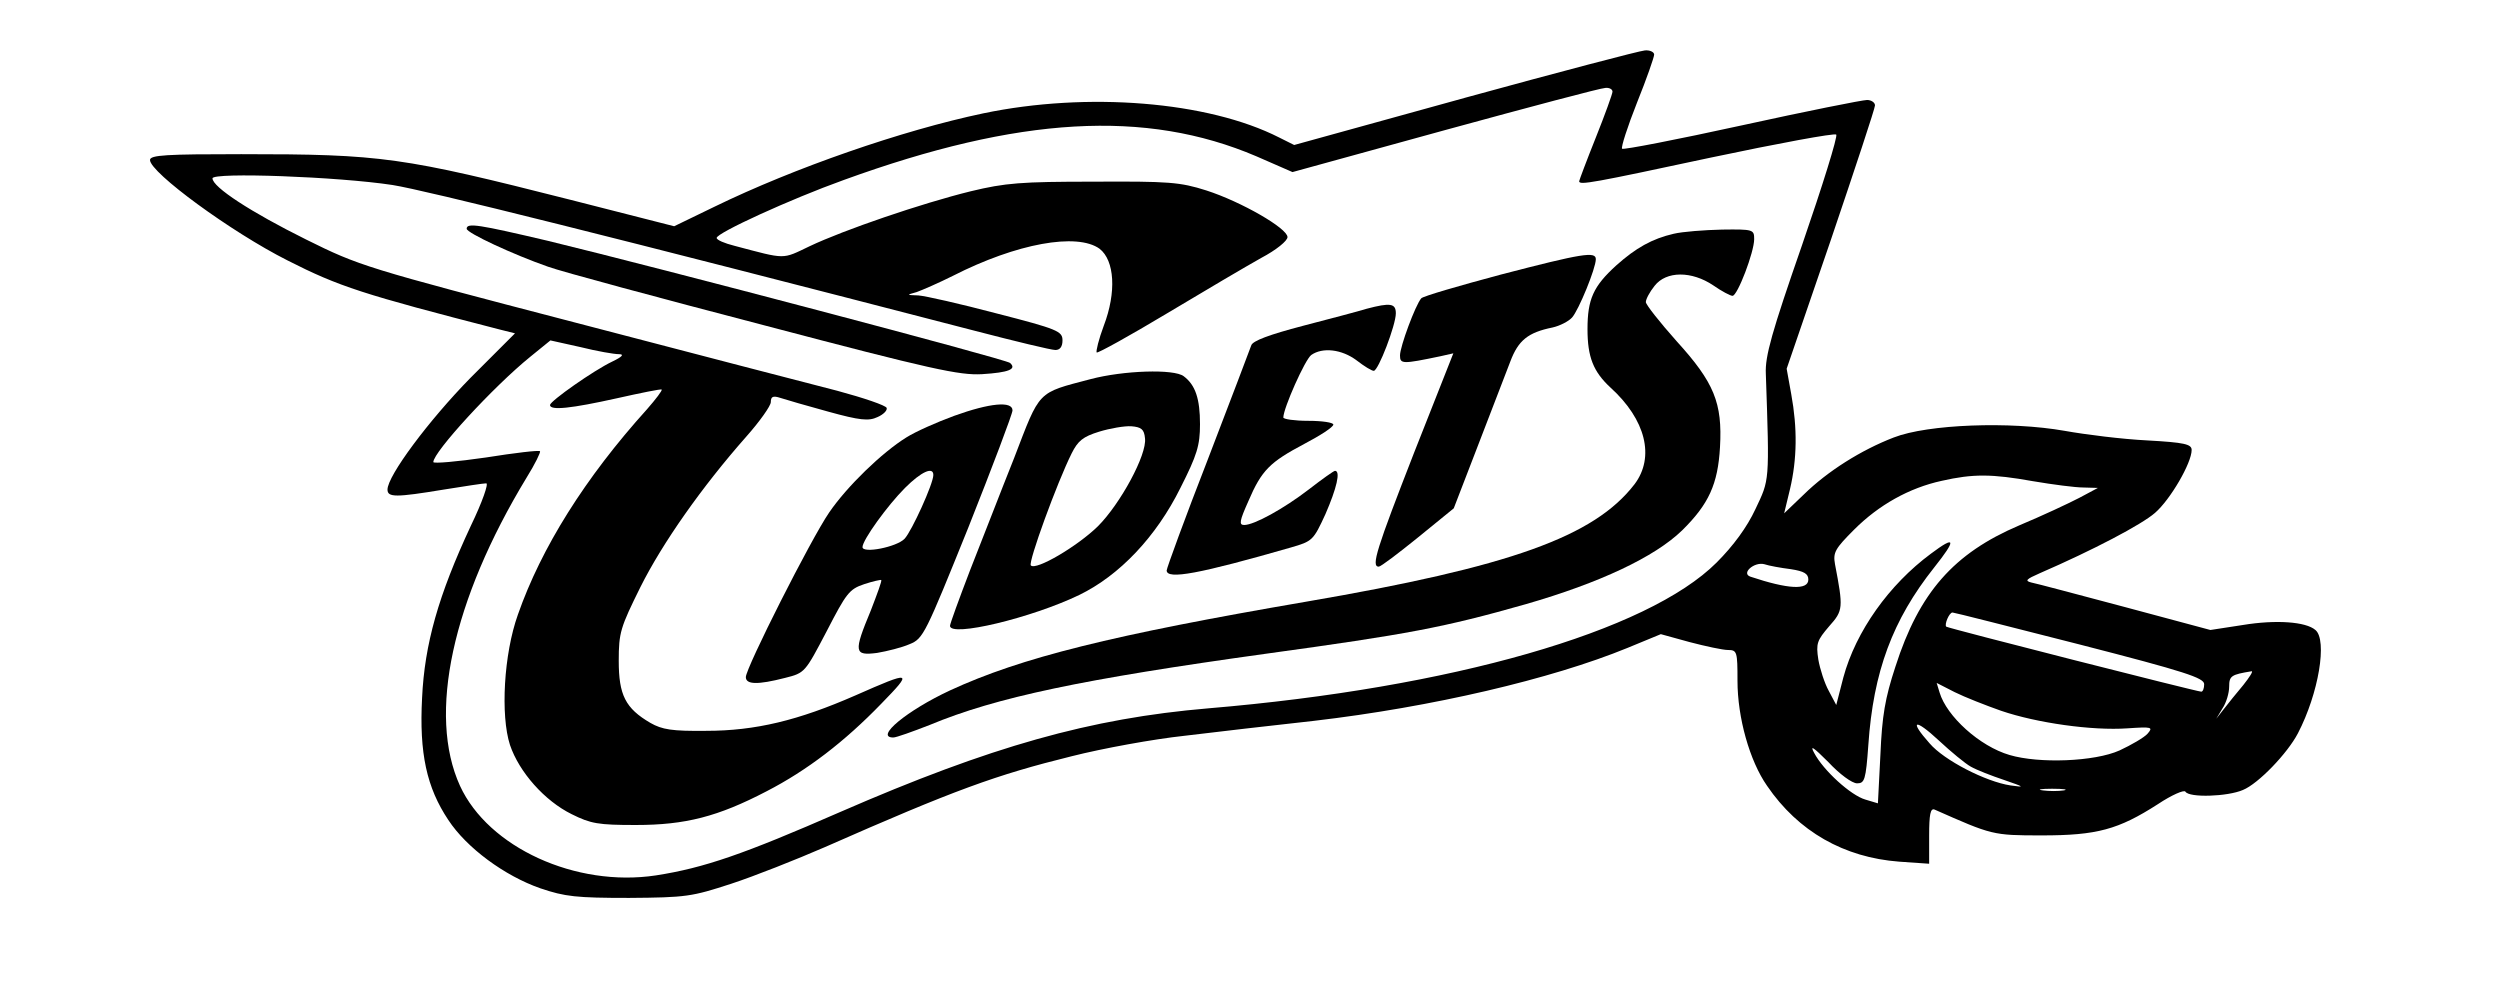 <?xml version="1.0" encoding="UTF-8" standalone="yes"?>
<svg version="1.0" xmlns="http://www.w3.org/2000/svg" width="600" height="240" viewBox="0 0 600 240" preserveAspectRatio="xMidYMid meet">
  <g transform="translate(0,240) scale(0.1,-0.1)" fill="#000000" stroke="none">
    <path d="M3515 2165 l-409 -113 -36 18 c-171 87 -461 110 -710 58 -195 -41
-454 -131 -645 -224 l-97 -47 -247 63 c-406 103 -453 110 -792 110 -179 0
-219 -2 -219 -14 0 -30 195 -173 330 -241 124 -63 180 -81 510 -166 l36 -9
-107 -107 c-100 -102 -199 -235 -199 -268 0 -19 20 -19 135 0 50 8 95 15 102
15 6 0 -9 -44 -37 -102 -78 -167 -111 -284 -117 -413 -7 -133 11 -215 63 -293
44 -67 135 -134 221 -164 59 -20 86 -23 213 -23 137 1 150 3 245 34 55 18 156
58 225 88 311 137 410 173 592 218 75 19 196 41 270 49 73 9 213 25 312 36
282 33 569 100 752 175 l80 33 69 -19 c38 -10 80 -19 92 -19 22 0 23 -4 23
-74 0 -88 29 -192 71 -252 75 -110 185 -172 317 -182 l72 -5 0 68 c0 50 3 66
13 62 138 -61 139 -62 257 -62 133 0 184 14 279 75 33 22 63 35 66 30 9 -15
101 -12 138 4 37 15 107 88 132 136 50 96 71 224 42 248 -23 20 -95 25 -174
12 l-78 -12 -205 55 c-113 30 -214 57 -225 59 -16 4 -12 8 20 22 129 56 245
117 277 145 37 32 88 120 88 151 0 14 -17 18 -107 23 -60 3 -148 14 -198 23
-130 23 -328 16 -410 -16 -78 -30 -159 -81 -216 -137 l-47 -45 14 58 c17 72
18 146 3 228 l-11 61 106 309 c58 171 106 316 106 323 0 7 -9 13 -19 13 -11 0
-146 -27 -301 -61 -155 -34 -284 -59 -287 -56 -3 3 13 53 36 111 23 57 41 109
41 115 0 6 -10 11 -22 10 -13 -1 -207 -52 -433 -114z m355 15 c0 -5 -18 -55
-40 -110 -22 -55 -40 -103 -40 -105 0 -10 32 -4 317 57 161 34 296 59 300 55
4 -4 -33 -123 -82 -265 -73 -210 -89 -267 -87 -309 9 -263 9 -253 -25 -325
-20 -43 -53 -88 -93 -128 -166 -166 -637 -301 -1220 -350 -283 -24 -521 -91
-884 -249 -231 -101 -326 -134 -442 -152 -192 -29 -402 67 -470 215 -78 171
-19 445 160 740 20 32 34 61 32 63 -2 3 -61 -4 -130 -15 -69 -10 -126 -15
-126 -11 0 24 144 181 233 253 l48 39 72 -16 c40 -10 81 -17 92 -17 14 0 9 -6
-16 -18 -44 -21 -148 -94 -149 -104 0 -14 52 -8 160 16 58 13 107 23 108 21 2
-2 -14 -23 -35 -47 -149 -165 -254 -333 -310 -493 -34 -95 -42 -242 -19 -313
22 -65 83 -134 148 -166 46 -23 64 -26 154 -26 119 0 197 20 314 81 97 50 187
119 275 210 77 79 74 80 -62 20 -137 -60 -240 -85 -358 -85 -82 -1 -106 3
-134 19 -60 35 -76 67 -76 149 0 68 4 80 52 177 53 106 148 241 254 361 32 36
59 74 59 83 0 13 5 16 23 10 12 -4 64 -19 115 -33 76 -21 97 -23 118 -13 14 6
24 16 22 22 -2 6 -55 24 -118 41 -63 16 -347 90 -630 164 -503 131 -518 136
-645 199 -133 66 -225 126 -225 147 0 15 301 4 432 -16 81 -13 522 -123 1398
-350 96 -25 183 -46 193 -46 11 0 17 8 17 23 0 22 -11 27 -159 65 -87 23 -171
42 -187 43 -29 1 -29 1 -4 8 14 5 53 22 87 39 153 78 298 104 352 65 36 -28
41 -104 10 -185 -12 -32 -19 -61 -17 -64 3 -2 79 40 169 94 90 54 192 114 226
133 36 19 63 41 63 50 0 21 -111 85 -195 112 -63 20 -90 22 -270 21 -175 0
-212 -3 -295 -23 -118 -29 -305 -93 -387 -132 -67 -32 -55 -32 -180 1 -24 6
-43 14 -43 19 0 12 177 93 305 139 421 153 725 170 990 57 l87 -38 367 101
c201 55 374 101 384 101 9 1 17 -3 17 -9z m1010 -935 c47 -8 101 -15 120 -15
l35 -1 -45 -24 c-25 -13 -89 -43 -144 -66 -157 -67 -240 -161 -297 -339 -25
-76 -32 -118 -36 -211 l-6 -117 -30 9 c-35 10 -101 70 -123 112 -11 20 -2 14
34 -22 27 -29 57 -51 69 -51 18 0 21 8 27 92 12 176 58 300 158 426 54 68 52
78 -8 33 -100 -74 -180 -186 -210 -297 l-17 -66 -18 34 c-10 18 -21 52 -25 75
-6 39 -3 46 26 80 34 38 34 44 14 149 -5 28 0 37 46 83 59 59 132 100 210 117
75 17 120 17 220 -1z m-582 -211 c32 -5 42 -11 42 -25 0 -26 -49 -23 -139 7
-23 8 9 36 33 30 12 -4 40 -9 64 -12z m694 -181 c253 -65 298 -80 298 -95 0
-10 -3 -18 -7 -18 -10 0 -607 152 -612 156 -5 5 7 34 15 34 4 0 141 -35 306
-77z m392 -97 c-16 -19 -37 -45 -47 -58 l-18 -23 15 25 c9 13 16 37 16 52 0
26 5 29 54 37 4 0 -5 -14 -20 -33z m-581 -62 c85 -29 218 -48 303 -42 59 4 62
3 48 -13 -8 -9 -39 -27 -67 -40 -60 -27 -193 -32 -264 -11 -72 21 -151 93
-168 150 l-7 23 43 -22 c24 -12 75 -32 112 -45z m-73 -134 c14 -8 50 -22 80
-32 49 -17 51 -18 15 -13 -59 9 -159 60 -194 101 -50 56 -36 61 22 7 29 -27
64 -56 77 -63z m223 -57 c-13 -2 -35 -2 -50 0 -16 2 -5 4 22 4 28 0 40 -2 28
-4z"/>
    <path d="M1120 1851 c0 -10 112 -62 195 -91 33 -12 267 -75 520 -141 402 -106
468 -120 522 -117 64 4 84 12 67 27 -10 9 -845 229 -1109 293 -166 39 -195 44
-195 29z"/>
    <path d="M4017 1839 c-52 -12 -91 -34 -138 -76 -55 -50 -69 -81 -69 -153 0
-67 14 -102 55 -140 85 -77 107 -167 58 -232 -97 -126 -298 -198 -788 -282
-466 -80 -684 -134 -855 -213 -103 -48 -182 -113 -136 -113 7 0 46 14 87 30
161 67 368 110 807 171 342 47 427 63 624 119 177 51 309 113 375 177 64 63
86 111 91 200 6 106 -14 155 -104 254 -41 46 -74 88 -74 94 0 7 9 24 21 39 28
36 89 36 141 1 20 -14 41 -25 46 -25 12 0 52 105 52 136 0 23 -2 24 -77 23
-43 -1 -95 -5 -116 -10z"/>
    <path d="M3602 1741 c-101 -27 -187 -52 -191 -57 -14 -16 -51 -116 -51 -137 0
-21 6 -21 97 -2 l31 7 -94 -238 c-90 -231 -104 -274 -85 -274 5 0 47 32 94 70
l86 70 59 153 c32 83 67 174 77 200 19 50 42 69 101 81 18 4 39 15 47 24 16
18 57 118 57 140 0 19 -32 14 -228 -37z"/>
    <path d="M3280 1659 c-19 -6 -88 -24 -153 -41 -80 -21 -121 -36 -124 -47 -3
-9 -50 -132 -104 -273 -55 -141 -99 -262 -99 -267 0 -23 79 -8 298 55 52 15
54 17 83 80 27 62 37 104 23 104 -3 0 -31 -20 -62 -44 -61 -47 -132 -86 -156
-86 -13 0 -11 10 10 57 32 75 52 94 135 138 38 20 69 40 69 46 0 5 -27 9 -60
9 -33 0 -60 4 -60 8 0 22 52 139 67 150 27 19 73 14 109 -13 18 -14 36 -25 41
-25 11 0 53 110 53 138 0 24 -13 26 -70 11z"/>
    <path d="M2617 1490 c-129 -34 -120 -25 -183 -189 -32 -80 -79 -202 -106 -270
-26 -68 -48 -128 -48 -133 0 -28 196 19 310 74 97 47 185 140 243 257 40 79
47 102 47 153 0 61 -11 94 -39 115 -23 18 -145 14 -224 -7z m131 -142 c5 -39
-59 -157 -113 -211 -49 -48 -149 -107 -161 -94 -7 7 63 199 98 269 15 30 27
40 66 52 26 8 61 14 77 13 24 -2 31 -7 33 -29z"/>
    <path d="M2290 1402 c-41 -15 -93 -38 -115 -52 -58 -36 -142 -117 -185 -180
-44 -64 -200 -373 -200 -395 0 -18 28 -19 94 -2 48 12 48 13 100 112 47 91 54
101 90 113 21 7 40 11 41 10 2 -2 -10 -34 -25 -73 -42 -101 -40 -109 15 -102
24 4 60 13 78 21 33 13 38 25 141 280 58 146 106 273 106 281 0 23 -54 18
-140 -13z m-50 -142 c0 -21 -52 -135 -69 -153 -19 -20 -101 -36 -101 -20 0 17
60 100 102 142 39 39 68 52 68 31z"/>
  </g>
</svg>